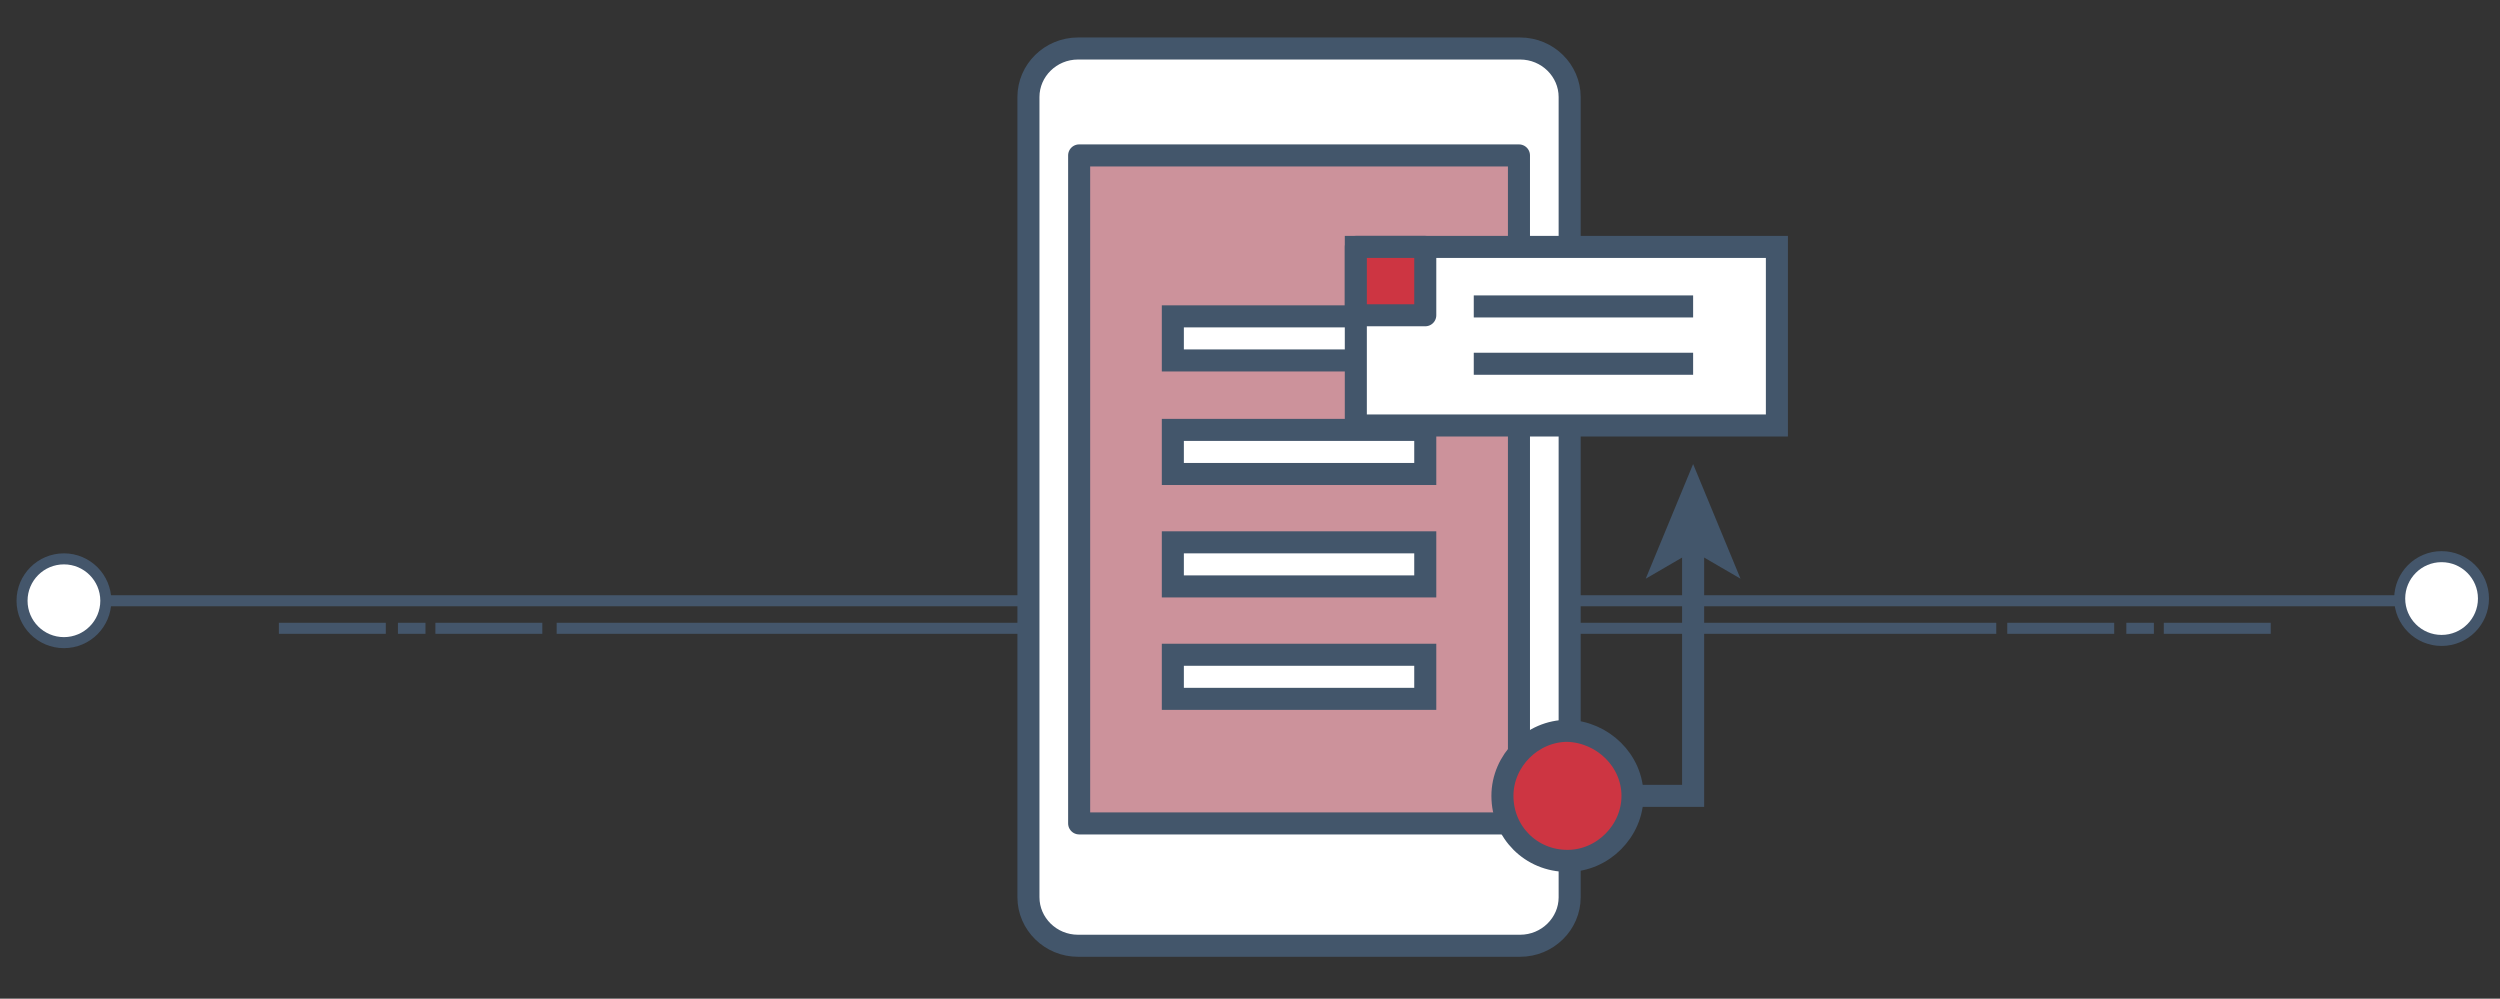 <?xml version="1.0" encoding="utf-8"?>
<!-- Generator: Adobe Illustrator 23.0.6, SVG Export Plug-In . SVG Version: 6.00 Build 0)  -->
<svg version="1.1" id="Layer_1" xmlns="http://www.w3.org/2000/svg" xmlns:xlink="http://www.w3.org/1999/xlink" x="0px" y="0px"
	 viewBox="0 0 226.8 90.6" style="enable-background:new 0 0 226.8 90.6;" xml:space="preserve">
<rect x="0" y="0" width="226.8" height="90.6" fill="#333333" stroke="none"/>
<style type="text/css">
	.st0{fill:#44566B;}
	.st1{fill:#FFFFFF;stroke:#44566B;stroke-miterlimit:10;}
	.st2{fill:#FFFFFF;stroke:#43566B;stroke-width:2;stroke-miterlimit:10;}
	.st3{fill:#CC929B;stroke:#43566B;stroke-width:2;stroke-linejoin:round;stroke-miterlimit:10;}
	.st4{fill:#CD3542;stroke:#43566B;stroke-width:2;stroke-linejoin:round;stroke-miterlimit:10;}
	.st5{fill:none;stroke:#43566B;stroke-width:2;stroke-miterlimit:10;}
	.st6{fill:#43566B;}
	.st7{fill:#CD3542;stroke:#43566B;stroke-width:2;stroke-miterlimit:10;}
</style>
<rect x="50.5" y="56.5" class="st0" width="130.6" height="1"/>
<rect x="5.8" y="54" class="st0" width="216.8" height="1"/>
<circle class="st1" cx="221.5" cy="54.3" r="3.8"/>
<rect x="39.5" y="56.5" class="st0" width="9.7" height="1"/>
<rect x="36.1" y="56.5" class="st0" width="2.5" height="1"/>
<rect x="25.3" y="56.5" class="st0" width="9.7" height="1"/>
<rect x="196.3" y="56.5" class="st0" width="9.7" height="1"/>
<rect x="192.9" y="56.5" class="st0" width="2.5" height="1"/>
<rect x="182.1" y="56.5" class="st0" width="9.7" height="1"/>
<circle class="st1" cx="5.8" cy="54.5" r="3.8"/>
<g>
	<g>
		<path class="st2" d="M142.4,81.4c0,2.4-2,4.4-4.5,4.4H97.8c-2.5,0-4.5-2-4.5-4.4V8.8c0-2.4,2-4.4,4.5-4.4h40.1
			c2.5,0,4.5,2,4.5,4.4V81.4z"/>
	</g>
	<rect x="97.9" y="14.1" class="st3" width="39.9" height="60.6"/>
	<rect x="106.4" y="39" class="st2" width="22.9" height="4"/>
	<rect x="106.4" y="28.7" class="st2" width="22.9" height="4"/>
	<rect x="106.4" y="49.2" class="st2" width="22.9" height="4"/>
	<rect x="106.4" y="59.4" class="st2" width="22.9" height="4"/>
	<g>
		<rect x="123" y="22.4" class="st2" width="38.2" height="16.2"/>
		<rect x="123" y="22.4" class="st4" width="6.3" height="6.2"/>
		<line class="st5" x1="133.7" y1="27.8" x2="153.6" y2="27.8"/>
		<line class="st5" x1="133.7" y1="33" x2="153.6" y2="33"/>
	</g>
	<g>
		<polyline class="st5" points="144.4,72.2 153.6,72.2 153.6,48.9 		"/>
		<g>
			<polygon class="st6" points="153.6,42.1 157.9,52.5 153.6,50 149.3,52.5 			"/>
		</g>
	</g>
	<path class="st7" d="M148.1,72.2c0,3.2-2.7,5.9-5.9,5.9c-3.3,0-5.9-2.6-5.9-5.9c0-3.2,2.7-5.9,5.9-5.9
		C145.4,66.4,148.1,69,148.1,72.2z"/>
</g>
</svg>

